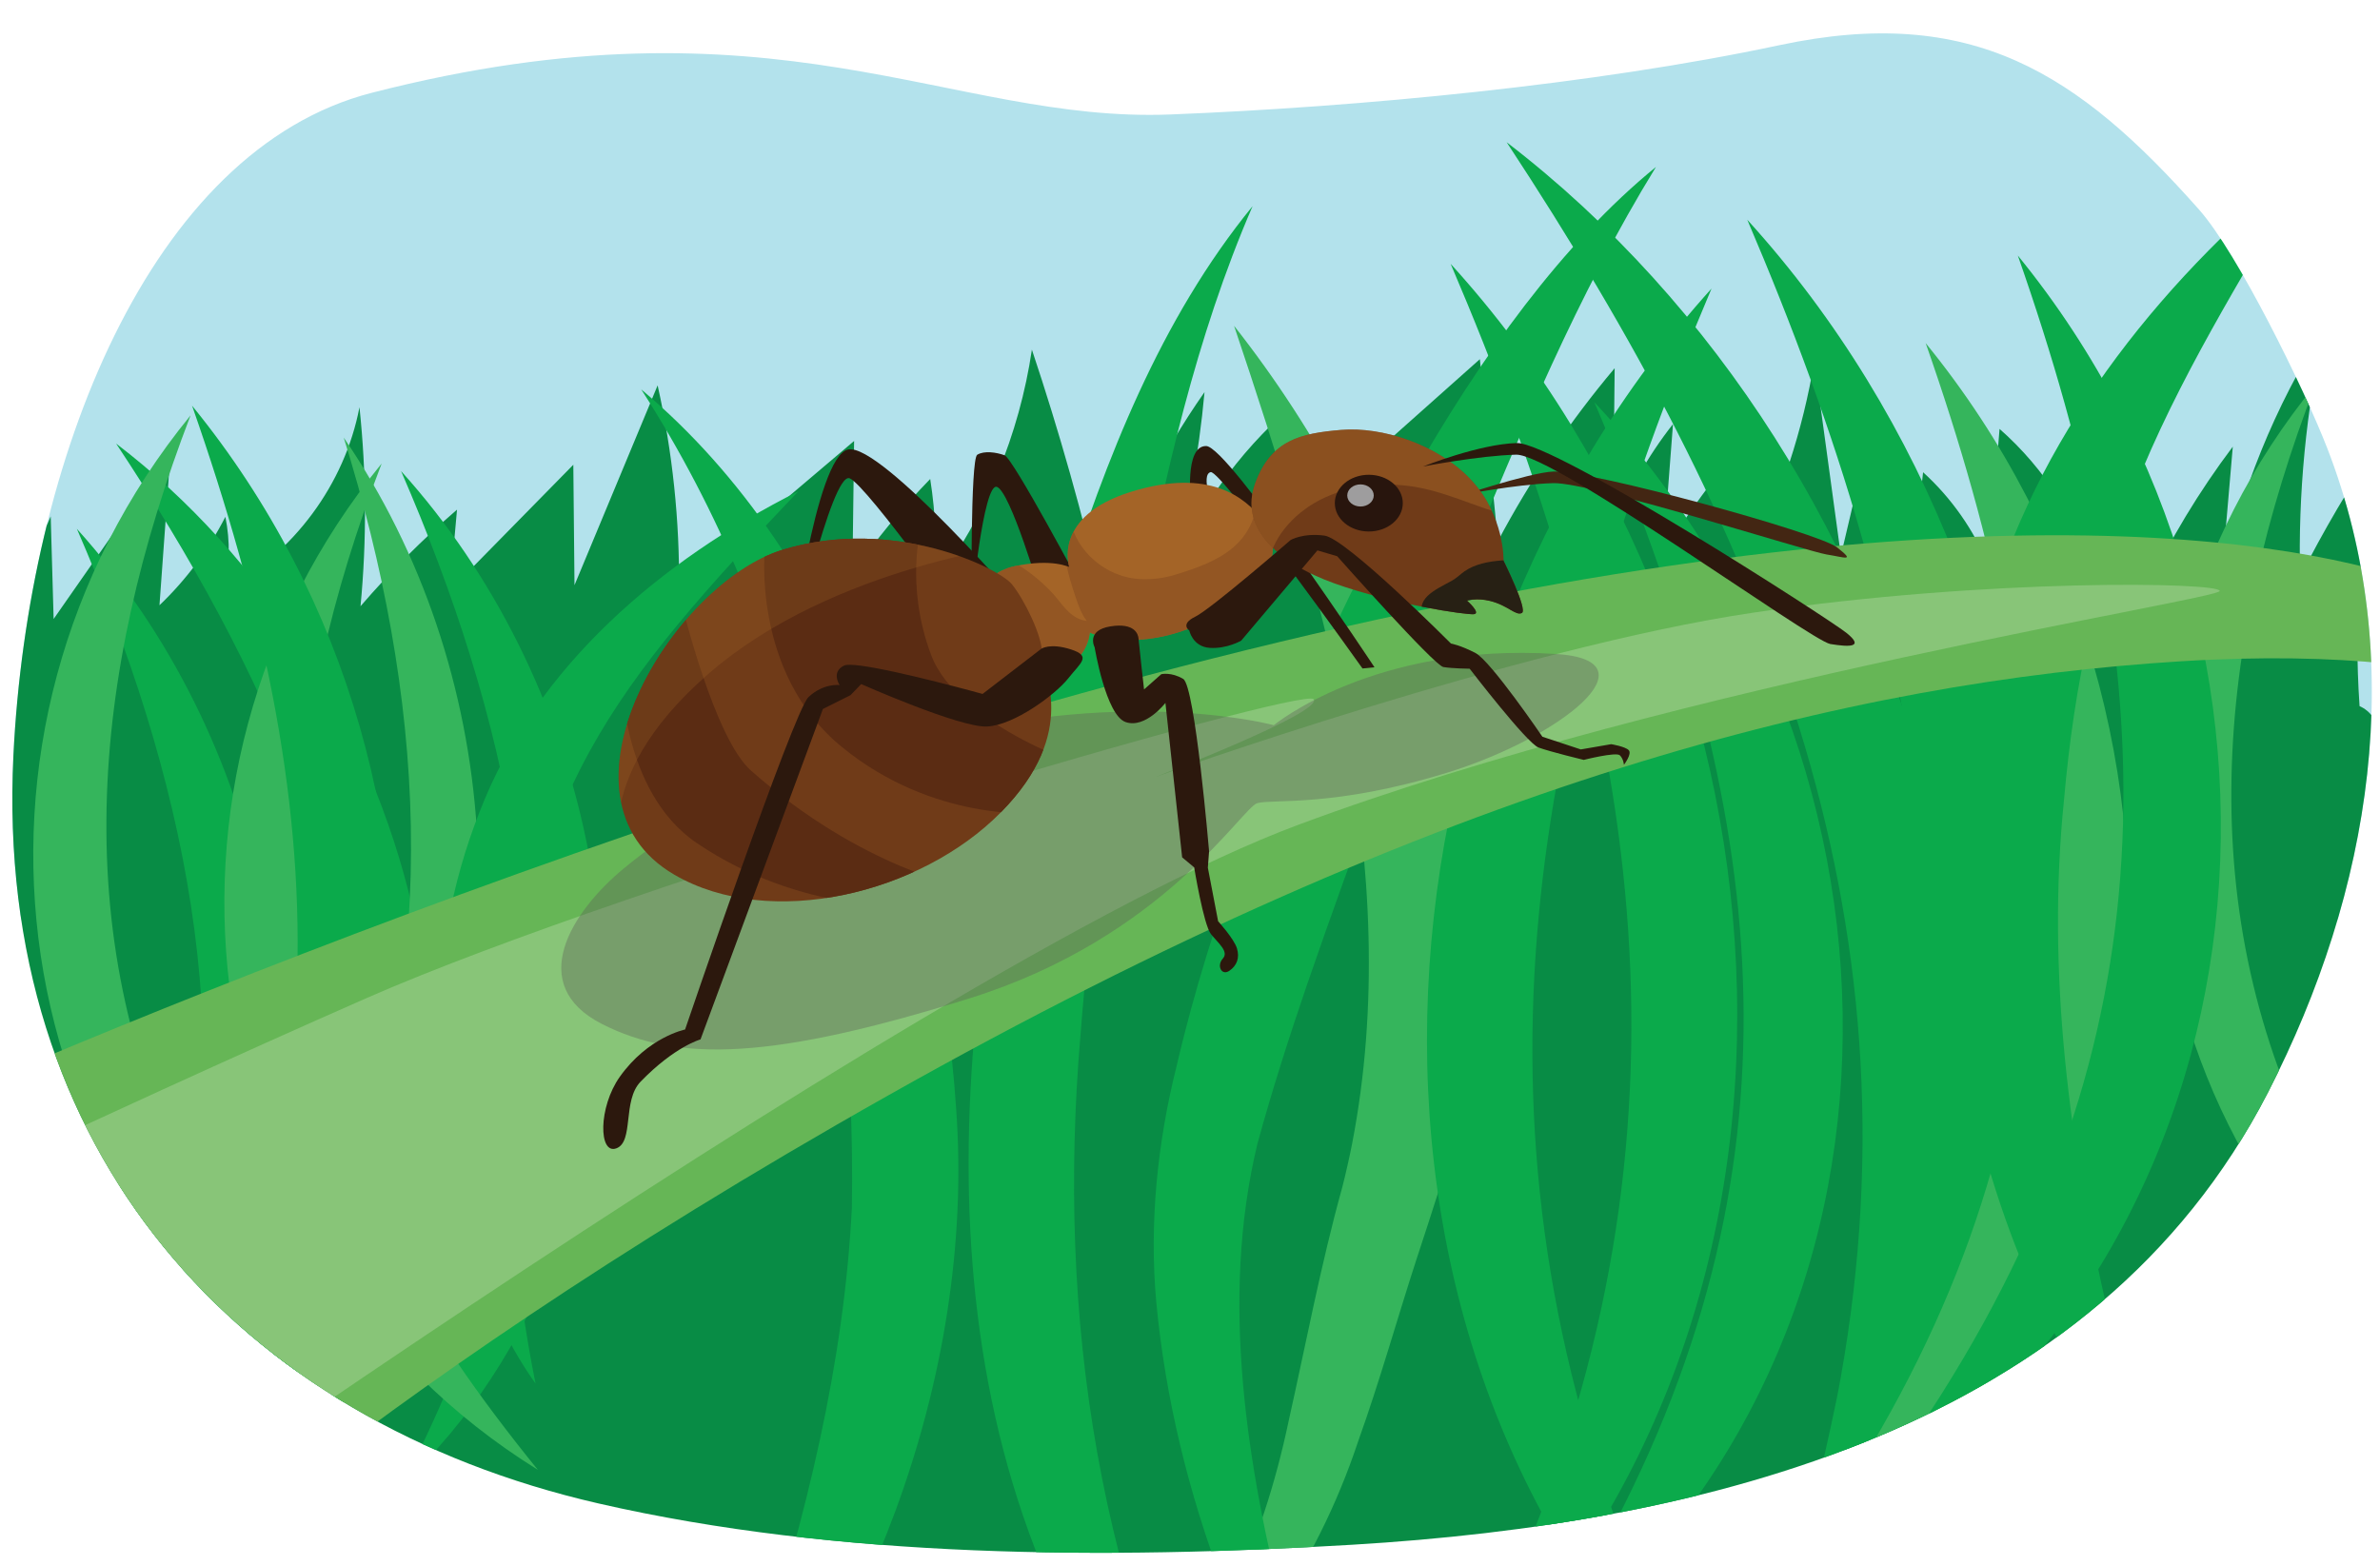 <?xml version="1.0" encoding="UTF-8"?><svg id="a" xmlns="http://www.w3.org/2000/svg" width="380" height="250" xmlns:xlink="http://www.w3.org/1999/xlink" viewBox="0 0 380 250"><defs><clipPath id="b"><path d="M351.133,33.492C331.763,11.629,314.833,.664,284.113,7.212c-29.62,6.314-67.003,9.87-97.26,11.065-35.216,1.391-62.933-20.056-127.501-3.458C23.848,23.946,4.429,73.65,2.139,120.631c-3.078,63.141,35.858,106.225,93.404,119.419,38.386,8.801,81.223,8.942,120.43,6.592,55.754-3.341,118.369-18.259,146.126-72.183,16.547-32.146,22.574-69.187,9.466-102.93-3.686-9.489-14.299-31.114-20.433-38.037Z" fill="none"/></clipPath><clipPath id="c"><path d="M153.9,98.547s2.088-6.878,8.116-8.149,8.716,.163,8.716,.163c0,0-2.785-8.123,9.853-12.036,12.638-3.914,18.231,1.033,20.87,4.311s3.838,9.526-7.77,15.765c-11.608,6.239-19.683,2.398-19.683,2.398,0,0-.282,5.384-6.617,6.409-5.108,.827-9.45,.13-12.118-2.072-2.443-2.017-1.367-6.789-1.367-6.789Z" fill="none"/></clipPath><clipPath id="d"><path d="M161.566,93.292c-2.058-2.556-18.839-10.871-36.509-5.539-17.67,5.333-38.524,39.624-17.381,51.915,15.283,8.884,39.347,3.023,52.117-9.953s6.513-22.669,6.583-25.365c.071-2.696-2.752-8.502-4.81-11.058Z" fill="none"/></clipPath><clipPath id="e"><path d="M214.15,68.642c-6.483,.542-11.215,1.614-13.748,8.533-2.533,6.919,3.393,12.669,12.714,15.995,9.322,3.326,21.038,5.038,22.218,4.895,1.18-.144-1.119-2.177-1.119-2.177,0,0,1.58-.468,3.722,.07,2.862,.718,4.054,2.398,5.046,1.919s-2.918-8.348-2.918-8.348c0,0,.187-7.129-5.152-12.868-5.338-5.739-14.281-8.561-20.764-8.019Z" fill="none"/></clipPath></defs><g clip-path="url(#b)"><rect x="-25.649" y="-5.237" width="457.696" height="152.148" fill="#b3e2ec"/><path d="M376.737,112.746c-.959-14.047,.056-28.228,3.041-41.993-4.618,6.856-8.808,13.994-12.539,21.362-.324-13.292,.959-26.622,3.812-39.614-7.838,12.369-13.424,26.136-16.409,40.44,.618-7.208,1.236-14.415,1.854-21.622-5.381,7.139-10.019,14.828-13.819,22.905,.041-7.708-.568-15.419-1.818-23.027l-6.322,21.268c-2.684-9.206-8.049-17.627-15.281-23.985-.589,7.28-1.178,14.559-1.767,21.839-2.307-5.658-5.902-10.796-10.441-14.918-.43,3.917-.861,7.834-1.291,11.752-1.656-5.367-4.388-10.404-7.991-14.733-1.281,5.432-2.561,10.864-3.842,16.295-1.414-10.356-2.829-20.712-4.243-31.069-1.816,11.032-5.346,21.784-10.428,31.763,.458-6.283,.164-12.62-.875-18.835-4.654,5.597-8.944,11.492-12.832,17.636,.524-6.836,1.048-13.672,1.572-20.507-4.042,5.141-7.286,10.897-9.582,17.005l.266-25.918c-7.171,8.518-13.431,17.79-18.64,27.61-.96-9.684-1.921-19.367-2.881-29.051l-29.375,26.155c.463-6.194,.212-12.439-.747-18.577-8.551,7.414-15.264,16.897-19.389,27.39,2.781-9.702,4.641-19.663,5.548-29.709-7.107,10.125-12.626,21.343-16.298,33.128-3.121-13.47-6.881-26.794-11.264-39.913-2.001,13.541-7.398,26.575-15.572,37.603,.445-5.649,.222-11.349-.663-16.947-4.557,4.681-8.718,9.742-12.424,15.111,.091-7.06,.182-14.121,.273-21.181-9.318,7.904-18.636,15.808-27.954,23.713,.117-10.945-1.031-21.902-3.416-32.589-4.425,10.633-8.849,21.265-13.274,31.898l-.188-19.226c-6.576,6.696-13.152,13.391-19.728,20.087,.386-4.306,.773-8.613,1.159-12.919-5.508,4.756-10.663,9.914-15.408,15.42,1.009-10.563,.953-21.226-.167-31.778-2.34,12.275-10.516,23.328-21.622,29.23,.928-3.831,1.001-7.864,.212-11.726-2.676,5.247-6.25,10.042-10.522,14.12,.592-8.193,1.185-16.386,1.777-24.579-6.226,8.923-12.451,17.846-18.677,26.769-.155-5.459-.31-10.918-.466-16.377-4.365,9.625-6.562,20.194-6.499,30.745-1.315,.895-2.184,2.394-2.184,4.087v139.182c0,2.726,2.25,4.957,5,4.957H374.739c2.75,0,5-2.231,5-4.957V117.281c0-2.022-1.241-3.766-3.002-4.535Z" fill="#088c45"/><g><path d="M18.542,70.826c46.809,35.688,68.679,109.121,32.267,159.325,4.247-14.009,6.875-27.915,7.409-41.846,2.196-42.919-16.331-82.291-39.676-117.479h0Z" fill="#0baa4b"/><path d="M64.036,75.215c29.709,32.913,41.04,83.209,24.565,124.996-5.404,13.897-13.548,26.709-24.259,36.651,6.672-12.959,11.963-26.026,15.303-39.515,10.934-41.352,1.169-83.524-15.609-122.132h0Z" fill="#0baa4b"/><path d="M12.272,84.436c29.709,32.913,41.04,83.208,24.565,124.996-5.404,13.897-13.548,26.709-24.259,36.651,6.672-12.96,11.963-26.026,15.303-39.516,10.934-41.352,1.169-83.524-15.609-122.132h0Z" fill="#0baa4b"/><path d="M54.882,69.874c25.096,36.619,29.079,87.84,7.468,127.097-7.083,13.082-16.652,24.776-28.29,33.587,8.286-11.983,15.263-24.312,20.438-37.286,16.495-39.571,12.974-83.04,.383-123.398h0Z" fill="#35b55c"/><path d="M60.939,74.005c-15.886,41.326-20.114,84.182,.74,124.369,6.488,13.042,14.936,24.874,24.198,36.315C29.966,199.951,19.791,124.358,60.939,74.005h0Z" fill="#35b55c"/><path d="M30.426,66.32c-15.886,41.325-20.114,84.182,.74,124.369,6.488,13.042,14.936,24.874,24.198,36.315C-.547,192.267-10.722,116.674,30.426,66.32h0Z" fill="#35b55c"/><path d="M369.702,61.403c-15.886,41.326-20.114,84.182,.74,124.369,6.488,13.042,14.936,24.874,24.198,36.315-55.911-34.738-66.086-110.331-24.938-160.684h0Z" fill="#35b55c"/><path d="M127.461,78.445c-29.158,30.641-44.366,49.117-46.053,93.015-.571,16.63,.806,32.994,4.098,49.451-4.022-5.628-6.993-11.993-9.342-18.54-8.121-23.25-8.753-49.654,.405-72.735,9.001-23.3,29.145-40.228,50.892-51.191h0Z" fill="#0baa4b"/><g><path d="M240.559,22.711c66.95,51.364,97.948,155.24,46.032,227.294,1.4-5.011,2.809-9.973,4.096-14.968,.966-4.219,2.409-10.574,3.18-14.918,13.406-74.666-13.055-136.185-53.308-197.407h0Z" fill="#0baa4b"/><path d="M278.975,35.084c57.358,63.096,64.398,169.639,.437,230.606,1.891-3.969,4.904-9.831,6.754-13.906,1.597-3.477,4.548-10.443,5.948-13.992,27.76-70.687,15.852-134.906-13.139-202.709h0Z" fill="#0baa4b"/><path d="M231.615,42.126c57.358,63.096,64.398,169.639,.437,230.606,1.891-3.969,4.904-9.831,6.754-13.906,1.597-3.477,4.548-10.443,5.948-13.991,27.76-70.688,15.853-134.906-13.139-202.709h0Z" fill="#0baa4b"/><path d="M254.56,64.222c54.204,57.717,54.873,153.169-10.543,202.502,2.043-3.369,5.266-8.302,7.295-11.761,2.302-3.914,4.518-7.863,6.595-11.881,31.987-61.677,23.129-117.38-3.346-178.86h0Z" fill="#0baa4b"/><path d="M307.461,54.785c50.231,61.622,42.441,156.798-25.83,201.517,2.257-3.232,5.811-7.953,8.068-11.27,2.568-3.789,5.081-7.559,7.41-11.421,36.293-59.405,32.632-115.272,10.352-178.826h0Z" fill="#35b55c"/><path d="M197.033,52.018c26.659,33.83,41.939,78.765,36.203,122.003-.836,5.362-1.932,10.689-3.458,15.901-.762,2.458-2.767,8.56-3.59,11.068-3.099,9.511-5.826,19.352-9.363,29.212-6.561,19.725-19.002,38.692-36.511,50.183,13.136-15.739,21.268-33.607,25.426-53.452,2.719-12.115,5.15-25.06,8.575-37.377,.456-1.73,1.244-5.223,1.575-6.979,8.492-43.911-4.79-88.799-18.857-130.559h0Z" fill="#35b55c"/><path d="M322.173,40.799c50.231,61.623,42.441,156.798-25.83,201.517,2.257-3.232,5.811-7.952,8.068-11.27,2.568-3.789,5.081-7.559,7.41-11.421,36.293-59.405,32.632-115.272,10.352-178.826h0Z" fill="#0baa4b"/><path d="M30.664,64.774c50.231,61.623,42.441,156.798-25.83,201.517,2.257-3.232,5.811-7.953,8.068-11.271,2.568-3.789,5.081-7.559,7.41-11.421,36.293-59.405,32.632-115.272,10.352-178.826h0Z" fill="#0baa4b"/><path d="M369.129,25.139c-9.445,16.293-19.818,32.58-27.059,49.826-7.342,16.898-10.909,34.383-12.518,52.713-2.819,27.539,.84,55.175,7.039,82.096,1.059,4.452,2.32,9.335,3.587,13.732,1.317,4.579,2.761,9.151,4.29,13.803-3.333-3.587-6.295-7.518-9.009-11.613-13.552-20.74-21.332-45.043-23.859-69.649-1.823-20.042,.362-40.218,6.099-59.633,8.665-28.763,28.393-52.775,51.43-71.276h0Z" fill="#0baa4b"/><path d="M264.394,26.657c-12.588,20.511-21.586,42.357-30.744,64.408-8.987,21.922-17.38,44.12-25.051,66.407-2.839,8.32-5.506,16.652-7.817,25.08-6.075,25.113-1.655,51.77,4.66,76.757,2.995,11.49,6.618,22.895,10.834,34.217-16.889-25.424-28.732-54.842-31.65-85.502-1.166-12.586,.158-25.597,3.259-37.904,2.78-11.975,6.515-23.593,10.626-35.127,13.071-35.485,36.335-84.288,65.884-108.336h0Z" fill="#0baa4b"/><path d="M199.994,32.918c-9.114,21.049-13.993,43.177-18.384,65.49-4.137,22.133-7.357,44.502-9.103,66.943-3.841,45.16,2.917,89.082,24.154,129.558-8.577-7.892-15.807-17.304-21.789-27.518-30.411-52.299-21.672-116.656-5.314-171.985,6.992-22.033,15.675-44.438,30.436-62.488h0Z" fill="#0baa4b"/><path d="M273.269,46.073c-28.752,67.789-40.516,132.109-13.035,202.694,1.357,3.473,4.347,10.589,5.899,13.998,1.793,3.883,4.815,10.024,6.702,13.914-63.519-61.01-56.507-167.502,.434-230.606h0Z" fill="#0baa4b"/><path d="M102.386,62.179c32.537,27.268,47.514,73.546,50.279,114.899,1.576,21.672-2.205,43.802-9.665,64.082-7.423,19.975-17.894,39.28-32.975,54.442,4.044-9.825,7.7-19.462,10.893-29.223,7.701-23.961,13.844-48.527,15.099-73.61,.688-45.409-8.55-91.691-33.631-130.589h0Z" fill="#0baa4b"/></g></g><g><g><path d="M-22.199,181.57s112.638-51.752,226.504-79.065c113.865-27.313,167.966-15.264,184.729-8.302,16.763,6.962,40.579,19.078,33.107,20.83-7.472,1.752-21.325-12.7-73.9-9.448-52.575,3.253-117.374,19.131-206.353,69.274C52.909,225.002,15.334,264.225,15.334,264.225l-42.36-3.228,4.827-79.427Z" fill="#66b656"/><path d="M-34.64,202.238s50.673-24.205,93.174-42.878c42.5-18.673,149.568-49.794,151.203-47.719,1.635,2.075-25.337,12.448-25.337,12.448,0,0,58.029-20.747,95.626-26.28s74.376-4.841,74.376-3.458-85.818,14.523-147.117,37.345C145.987,154.519-10.938,267.938-10.938,267.938l-19.616-2.075-4.087-63.625Z" fill="#9fd191" opacity=".59"/></g><path d="M99.727,138.554c-8.591,7.05-15.856,18.73-3.597,24.955,12.26,6.224,27.516,5.609,58.574-4.073,31.058-9.682,43.59-30.506,46.042-31.198,2.452-.692,12.26,.692,30.241-4.841,17.981-5.533,33.757-17.944,17.436-18.98-29.06-1.844-45.043,11.373-45.043,11.373,0,0-22.612-6.147-54.488,2.152s-40.574,13.562-49.165,20.613Z" fill="#5c6057" opacity=".38"/><g><g><path d="M163.829,97.504s-23.098-26.796-28.394-25.742c-5.296,1.054-9.213,32.724-9.213,32.724,0,0,6.583-29.391,9.456-28.108,2.873,1.284,19.694,24.965,19.694,24.965,0,0,.622,4.008,6.126,1.959,5.504-2.049,2.332-5.798,2.332-5.798Z" fill="#2c180d"/><path d="M172.649,93.672s-10.909-20.496-12.259-20.982-3.25-.753-4.358-.082c-1.108,.671-.906,24.194-.906,24.194,0,0,1.881-19.795,4.041-19.063s6.914,16.962,6.914,16.962l6.567-1.03Z" fill="#2c180d"/><path d="M190.164,80.396s-1.121-9.244,2.42-9.178,26.871,35.322,26.871,35.322l-1.913,.195s-22.604-31.783-24.25-31.353c-1.646,.43,.394,5.772,.394,5.772l-3.523-.758Z" fill="#2c180d"/></g><path d="M233.138,79.079c-1.955,.79,11.023-3.679,14.944-3.795,5.996-.178,42.284,9.778,45.241,12.121,2.956,2.342,1.326,1.603-1.727,1.118-3.053-.486-37.614-11.56-43.61-11.382s-14.848,1.938-14.848,1.938Z" fill="#432613"/><g><g><path d="M153.9,98.547s2.088-6.878,8.116-8.149,8.716,.163,8.716,.163c0,0-2.785-8.123,9.853-12.036,12.638-3.914,18.231,1.033,20.87,4.311s3.838,9.526-7.77,15.765c-11.608,6.239-19.683,2.398-19.683,2.398,0,0-.282,5.384-6.617,6.409-5.108,.827-9.45,.13-12.118-2.072-2.443-2.017-1.367-6.789-1.367-6.789Z" fill="#a46427"/><g clip-path="url(#c)"><path d="M168.603,95.353c1.304,1.593,2.638,3.557,4.913,3.78-.876-1.127-1.325-2.447-1.763-3.744-1.36-4.034-2.705-8.431-.851-12.322,.864,4.79,5.586,9.193,11.307,9.402,1.793,.066,3.614-.155,5.304-.666,6.924-2.095,13.103-4.679,13.332-13.437,.016-.625,4.999,5.073,5.737,5.051,.55-.016,1.07,.201,1.55,.429,2.439,1.158,4.584,2.758,6.249,4.661,1.442,1.649,2.545,3.823,1.613,5.716-.379,.771-1.058,1.404-1.724,2.021l-4.535,4.2c-2.103,1.948-4.226,3.911-6.756,5.453-2.831,1.725-6.087,2.871-9.344,3.929-5.103,1.658-10.348,3.147-15.791,3.575s-11.151-.279-15.776-2.745c-3.09-1.648-5.578-4.01-7.587-6.591-1.024-1.316-1.942-2.711-2.447-4.227-1.123-3.374,.294-9.219,4.485-10.909,3.872-1.561,10.089,3.989,12.083,6.423Z" fill="#8c5021" opacity=".7"/></g></g><g clip-path="url(#d)"><path d="M161.566,93.292c-2.058-2.556-18.839-10.871-36.509-5.539-17.67,5.333-38.524,39.624-17.381,51.915,15.283,8.884,39.347,3.023,52.117-9.953s6.513-22.669,6.583-25.365c.071-2.696-2.752-8.502-4.81-11.058Z" fill="#703b18"/><path d="M99.214,107.363s-.151,18.968,12.014,27.228c16.797,11.405,34.686,10.133,34.686,10.133l8.248-3.06s-16.45-2.88-34.273-18.644c-5.803-5.133-10.904-26.082-10.904-26.082l13.175-9.879s-2.428,20.206,12.264,32.215c14.692,12.008,31.066,10.547,31.066,10.547,0,0,10.441-7.037,9.678-6.891s-22.231-7.006-26.493-18.337c-4.262-11.331-1.55-20.602-1.55-20.602,0,0-6.629-8-25.939-3.218s-21.97,26.591-21.97,26.591Z" fill="#5b2c13"/><path d="M99.727,138.554s-6.676-13.466,13.346-30.931c20.022-17.466,51.264-20.899,51.264-20.899,0,0-15.515-16.846-45.663-4.392-30.148,12.454-35.349,29.716-29.761,41.232,5.587,11.516,10.815,14.99,10.815,14.99Z" fill="#a46427" opacity=".26"/></g><g><path d="M214.15,68.642c-6.483,.542-11.215,1.614-13.748,8.533-2.533,6.919,3.393,12.669,12.714,15.995,9.322,3.326,21.038,5.038,22.218,4.895,1.18-.144-1.119-2.177-1.119-2.177,0,0,1.58-.468,3.722,.07,2.862,.718,4.054,2.398,5.046,1.919s-2.918-8.348-2.918-8.348c0,0,.187-7.129-5.152-12.868-5.338-5.739-14.281-8.561-20.764-8.019Z" fill="#703b18"/><g clip-path="url(#e)"><path d="M231.835,92.71c.739-.411,1.307-1.004,1.986-1.483,1.647-1.161,3.849-1.587,5.984-1.743,2.916-.213,5.977,.04,8.511,1.28s4.422,3.616,4.19,6.085c-.246,2.616-2.783,4.766-5.673,5.719s-6.089,.926-9.186,.78c-3.995-.188-8.251-.987-10.147-4.371-1.889-3.37,1.604-4.747,4.334-6.268Z" fill="#272014"/><path d="M191.752,73.879c1.175,6.157,5.086,11.913,10.784,15.87,.897-4.367,4.433-8.215,9.038-10.328,4.605-2.113,10.167-2.545,15.261-1.513,5.548,1.124,10.51,3.873,16.093,4.864,2.08,.369,4.777,.228,5.628-1.42,.797-1.545-.648-3.231-2.1-4.386-8.316-6.619-19.798-9.698-31.135-10.84-5.793-.584-11.83-.691-17.284,1.063-.734,.236-1.472,.516-2.02,.991-.642,.558-.952,1.323-1.244,2.061l-2.651,6.704" fill="#a46427" opacity=".52"/><g><ellipse cx="218.548" cy="80.334" rx="4.529" ry="5.427" transform="translate(137.845 298.746) rotate(-89.903)" fill="#28150d"/><ellipse cx="217.223" cy="79.108" rx="1.767" ry="2.117" transform="translate(137.748 296.197) rotate(-89.903)" fill="#9e9d9e"/></g></g></g></g><g><path d="M166.244,103.598l-9.361,7.201s-13.412-3.721-19.432-4.508c-1.331-.174-2.301-.205-2.684-.02-2.117,1.02-.71,3.111-.71,3.111,0,0-2.568-.344-4.97,1.921-2.402,2.265-19.705,53.078-19.705,53.078,0,0-5.926,1.195-10.43,7.558-3.442,4.862-3.386,12.468-.543,11.414,2.843-1.054,.936-7.617,3.866-10.643,5.46-5.637,9.572-6.749,9.572-6.749l19.543-52.763,4.406-2.203,1.706-1.771s15.725,6.975,20.078,6.776c4.353-.199,10.95-5.119,12.969-7.674,2.019-2.555,3.774-3.559,.431-4.637-3.343-1.078-4.735-.091-4.735-.091Z" fill="#2c180d"/><path d="M174.777,103.361s1.785,10.846,4.947,11.932c3.162,1.086,6.352-3.061,6.352-3.061l2.669,24.657,1.922,1.605s1.496,9.166,2.682,10.651c1.186,1.485,2.907,2.791,1.887,3.915s-.186,2.779,1.034,1.953,1.686-2.078,1.225-3.596-3.005-4.326-3.005-4.326l-1.638-8.544,.196-2.625s-2.233-26.37-4.125-27.515-3.505-.763-3.505-.763l-2.754,2.435s-.844-7.503-.883-8.117-.53-2.592-4.49-1.949c-3.96,.643-2.514,3.347-2.514,3.347Z" fill="#2c180d"/><path d="M189.884,100.668s.53,2.592,3.27,2.775c2.74,.182,5.019-1.153,5.019-1.153l12.174-14.41,3.152,.933s15.486,17.452,16.956,17.692,4.201,.269,4.201,.269c0,0,9.128,11.895,10.991,12.579,1.863,.684,7.22,1.978,7.22,1.978,0,0,5.191-1.315,5.774-.726s.642,1.51,.642,1.51c0,0,1.343-1.755,.76-2.343s-2.789-.95-2.789-.95l-4.857,.838-6.132-2.028s-8.231-12.09-10.677-13.363c-2.446-1.273-3.917-1.514-3.917-1.514,0,0-16.716-16.78-20.201-17.236-3.485-.456-5.411,.71-5.411,.71,0,0-12.753,11.05-15.223,12.241s-.951,2.198-.951,2.198Z" fill="#2c180d"/></g><path d="M227.206,74.488s8.964-3.588,14.961-3.747c5.997-.159,49.687,27.95,52.633,30.302,2.946,2.352,.48,2.281-2.57,1.785-3.051-.495-44.17-30.39-50.167-30.231s-14.857,1.89-14.857,1.89Z" fill="#2c180d"/></g></g></g></svg>